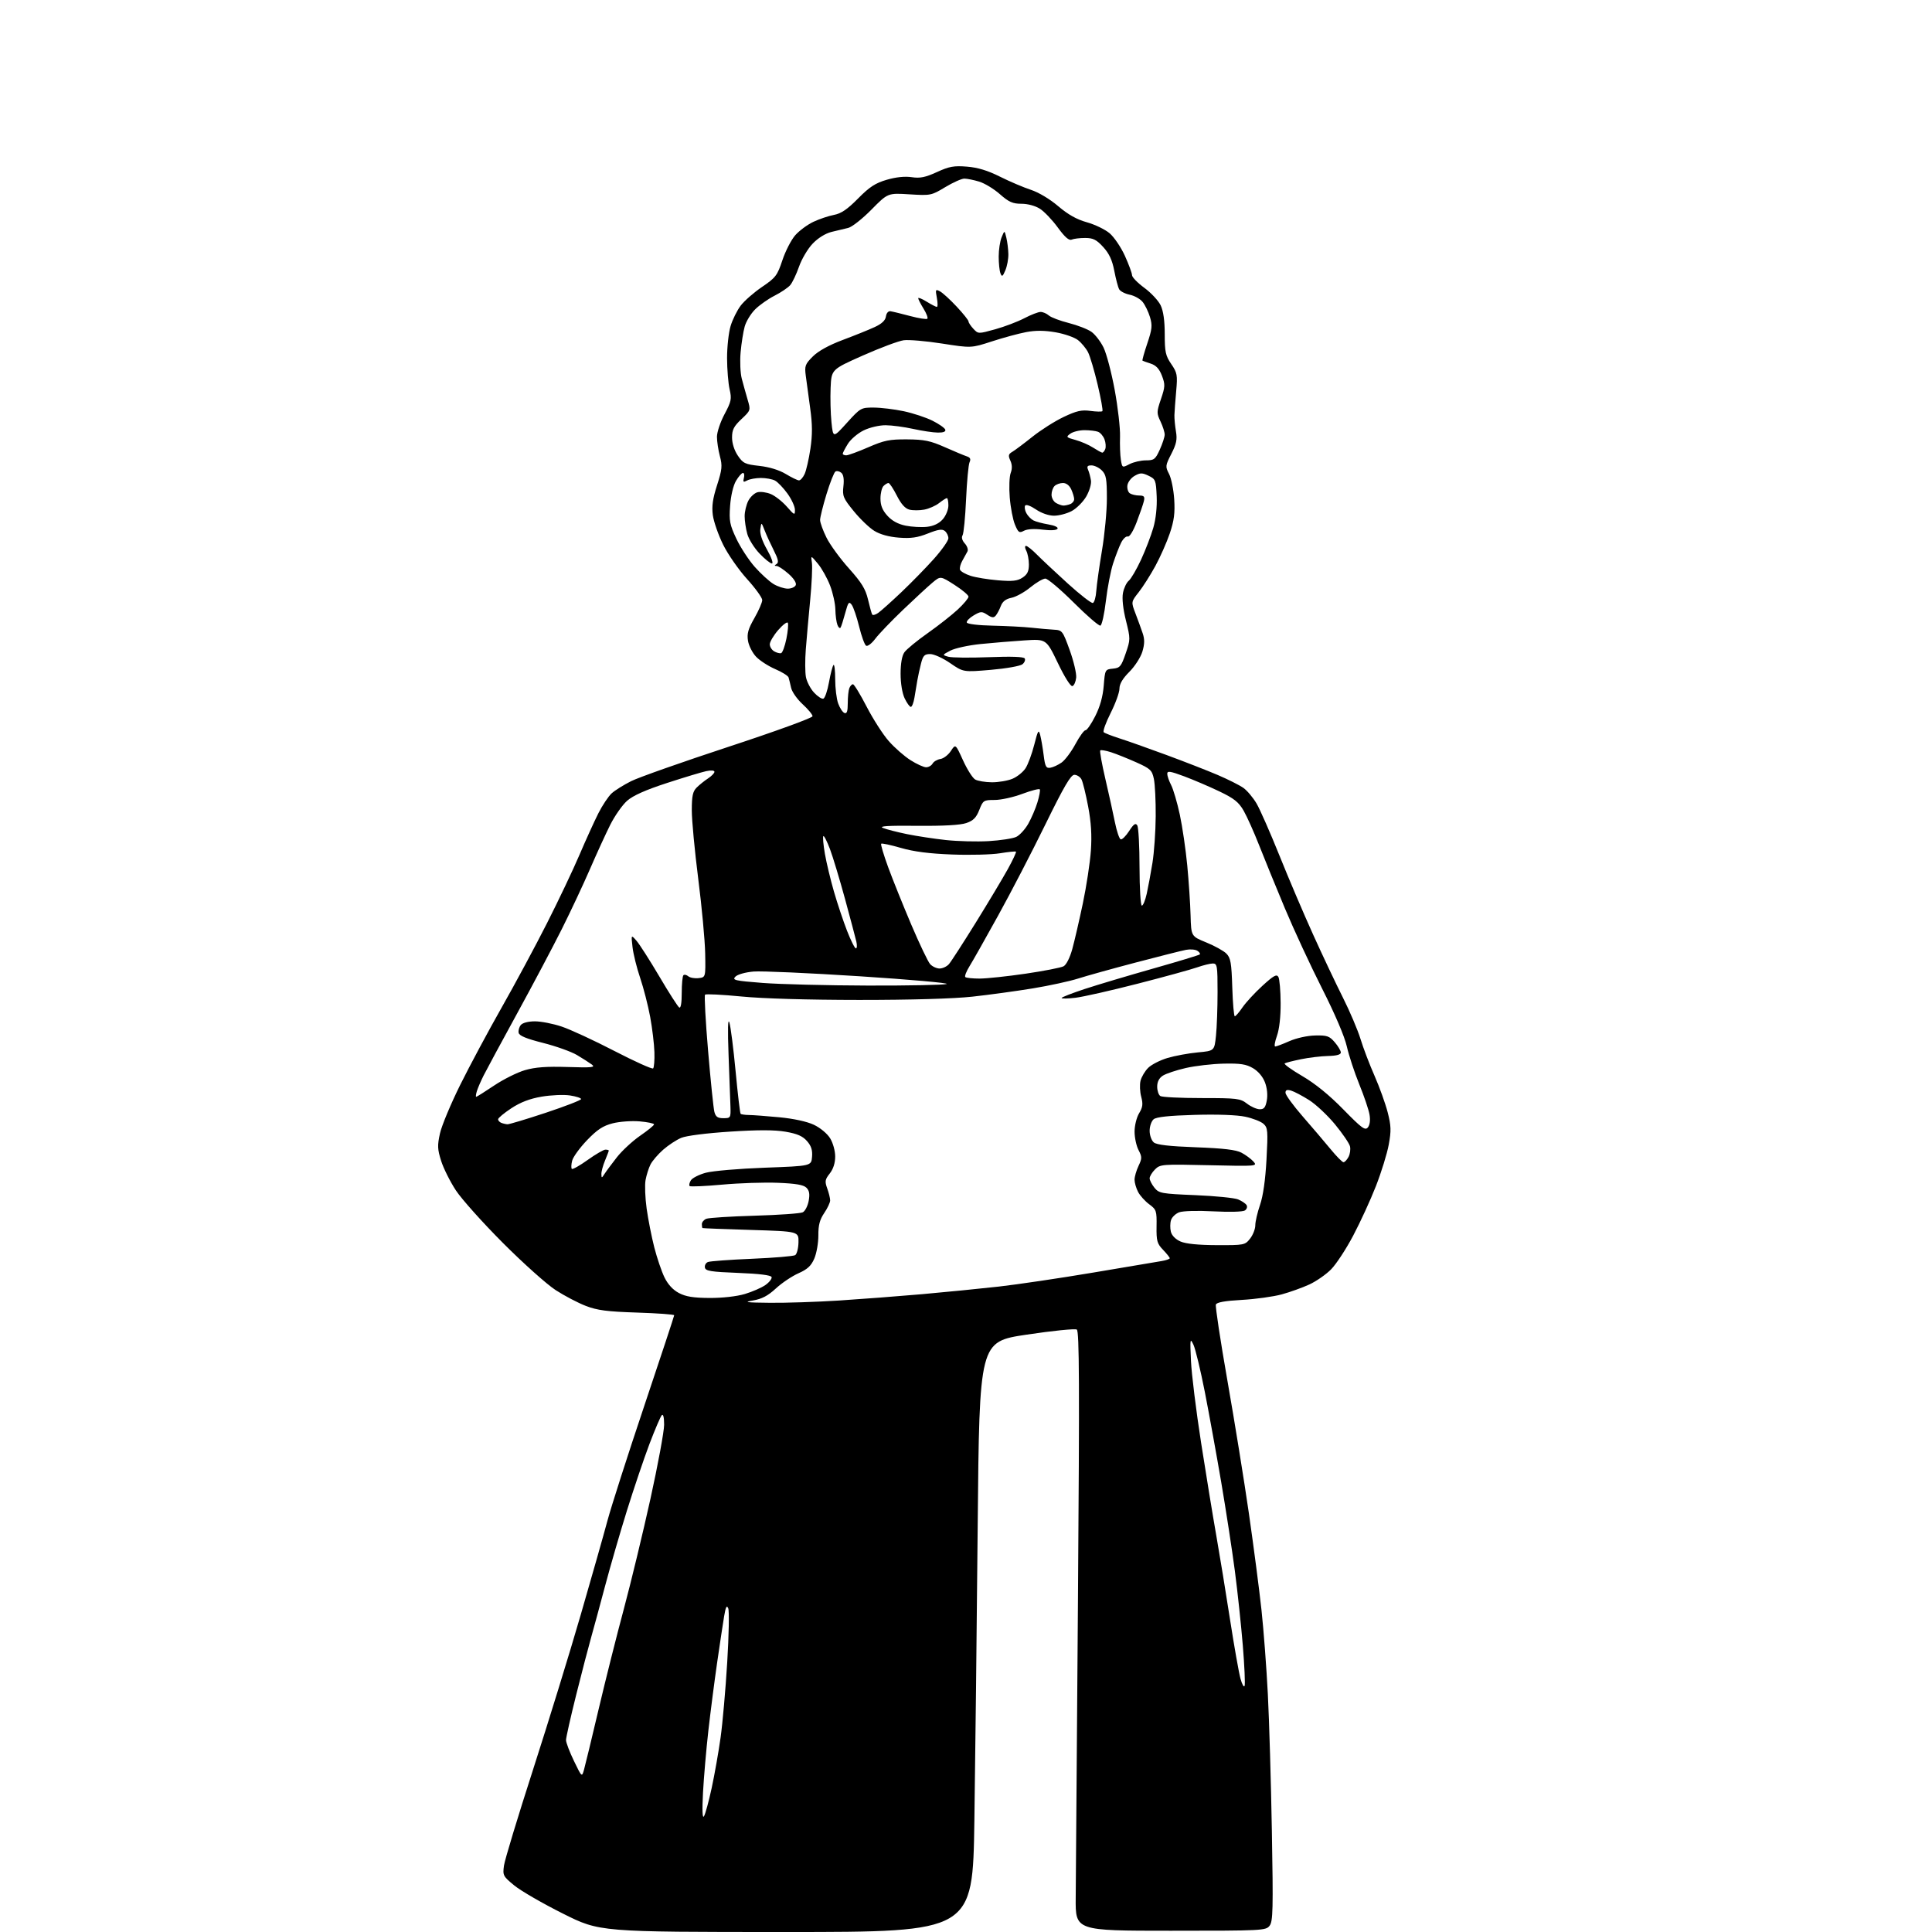 <?xml version="1.0" encoding="UTF-8" standalone="no"?>
<svg 
  version="1.1" 
  xmlns="http://www.w3.org/2000/svg" 
  xmlns:xlink="http://www.w3.org/1999/xlink" 
  xmlns:svg="http://www.w3.org/2000/svg"
  xmlns:rdf="http://www.w3.org/1999/02/22-rdf-syntax-ns#"
  xmlns:cc="http://creativecommons.org/ns#"
  xmlns:dc="http://purl.org/dc/elements/1.1/"
  viewBox="0 0 768 768"
  width="768"
  height="768"
>
<style>svg {background-color: white; }</style>"
<path stroke="none" fill="black" fill-rule="evenodd" d="M312.53,768.00C238.38,768.00 238.38,768.00 223.77,760.68C215.73,756.66 207.04,751.64 204.46,749.52C199.97,745.84 199.80,745.50 200.34,741.59C200.65,739.34 205.85,722.20 211.88,703.50C217.91,684.80 226.44,657.12 230.82,642.00C235.20,626.88 240.00,610.00 241.47,604.50C242.94,599.00 249.51,578.51 256.07,558.96C262.63,539.42 268.00,523.16 268.00,522.84C268.00,522.51 261.36,522.03 253.25,521.77C241.28,521.38 237.44,520.88 232.85,519.11C229.75,517.91 224.37,515.10 220.90,512.85C217.42,510.61 208.01,502.19 199.97,494.14C191.94,486.09 183.49,476.66 181.21,473.18C178.93,469.70 176.29,464.43 175.36,461.47C173.89,456.82 173.83,455.33 174.91,450.49C175.60,447.42 179.23,438.74 182.97,431.20C186.71,423.67 194.11,409.85 199.42,400.50C204.73,391.15 212.84,376.07 217.43,367.00C222.03,357.93 227.84,345.69 230.35,339.81C232.86,333.93 236.24,326.51 237.85,323.31C239.47,320.11 241.86,316.54 243.15,315.36C244.44,314.18 247.94,312.00 250.91,310.51C253.89,309.02 271.33,302.87 289.66,296.84C308.22,290.74 323.00,285.37 323.00,284.71C323.00,284.07 321.23,281.92 319.06,279.94C316.90,277.96 314.83,275.03 314.48,273.42C314.12,271.82 313.67,269.96 313.47,269.30C313.27,268.64 310.88,267.14 308.17,265.98C305.45,264.81 302.04,262.61 300.58,261.08C299.12,259.56 297.66,256.70 297.34,254.73C296.88,251.89 297.40,250.04 299.88,245.71C301.60,242.71 303.00,239.48 303.00,238.54C303.00,237.60 300.28,233.83 296.95,230.16C293.63,226.50 289.35,220.35 287.45,216.50C285.55,212.65 283.71,207.37 283.36,204.77C282.89,201.25 283.32,198.22 285.04,192.88C287.05,186.61 287.19,185.18 286.17,181.35C285.53,178.94 285.00,175.47 285.00,173.63C285.00,171.79 286.35,167.75 288.01,164.65C290.71,159.58 290.91,158.59 290.03,154.76C289.49,152.42 289.04,146.86 289.02,142.41C289.01,137.96 289.64,132.20 290.42,129.61C291.19,127.03 293.02,123.36 294.46,121.46C295.91,119.56 299.73,116.22 302.96,114.03C308.35,110.37 309.00,109.51 311.02,103.43C312.23,99.79 314.53,95.33 316.12,93.51C317.72,91.70 320.96,89.30 323.33,88.18C325.70,87.07 329.38,85.83 331.50,85.43C334.37,84.89 336.83,83.23 341.09,78.91C345.66,74.28 347.97,72.78 352.51,71.46C356.17,70.39 359.69,70.03 362.40,70.43C365.75,70.93 367.82,70.51 372.43,68.41C377.32,66.16 379.20,65.82 384.38,66.24C388.67,66.58 392.62,67.78 397.51,70.23C401.35,72.15 406.87,74.50 409.77,75.45C412.87,76.46 417.36,79.15 420.65,81.96C424.56,85.29 428.00,87.23 432.02,88.35C435.19,89.23 439.26,91.19 441.06,92.70C442.86,94.22 445.61,98.27 447.17,101.71C448.72,105.14 450.00,108.60 450.00,109.39C450.00,110.18 452.20,112.44 454.89,114.42C457.58,116.39 460.50,119.53 461.39,121.40C462.46,123.66 463.00,127.52 463.00,132.86C463.00,139.88 463.33,141.40 465.59,144.71C467.97,148.19 468.13,149.07 467.55,155.50C467.21,159.35 466.89,163.62 466.85,165.00C466.81,166.38 467.09,169.30 467.46,171.50C468.01,174.70 467.64,176.48 465.63,180.41C463.23,185.09 463.19,185.46 464.72,188.41C465.60,190.11 466.52,194.65 466.77,198.50C467.11,203.93 466.72,206.95 465.02,212.00C463.81,215.57 461.22,221.43 459.27,225.00C457.32,228.57 454.35,233.25 452.67,235.39C449.61,239.27 449.61,239.27 451.38,243.89C452.35,246.42 453.63,249.96 454.23,251.73C455.05,254.14 455.01,256.01 454.11,259.04C453.43,261.29 451.12,264.88 448.94,267.06C446.27,269.73 445.00,271.88 445.00,273.75C445.00,275.26 443.42,279.63 441.49,283.45C439.57,287.27 438.33,290.70 438.75,291.07C439.16,291.45 441.98,292.54 445.00,293.51C448.02,294.47 456.35,297.41 463.50,300.05C470.65,302.69 479.88,306.28 484.00,308.04C488.12,309.80 492.74,312.12 494.25,313.19C495.76,314.26 498.12,317.06 499.50,319.41C500.88,321.76 504.97,331.07 508.60,340.09C512.22,349.12 518.24,363.25 521.98,371.50C525.71,379.75 531.03,391.00 533.80,396.50C536.57,402.00 539.72,409.43 540.82,413.00C541.91,416.57 544.42,423.17 546.40,427.65C548.37,432.14 550.72,438.66 551.62,442.15C553.00,447.52 553.06,449.50 552.05,455.00C551.40,458.57 549.10,466.00 546.95,471.50C544.80,477.00 540.73,485.86 537.91,491.19C535.10,496.52 531.15,502.54 529.14,504.58C527.14,506.61 523.25,509.32 520.50,510.59C517.75,511.86 512.80,513.64 509.50,514.54C506.20,515.44 499.07,516.43 493.67,516.73C486.92,517.10 483.67,517.69 483.33,518.58C483.06,519.30 485.13,532.94 487.93,548.90C490.74,564.87 494.58,588.63 496.47,601.71C498.35,614.80 500.60,632.02 501.46,640.00C502.32,647.98 503.46,663.05 503.99,673.50C504.53,683.94 505.25,708.47 505.59,728.00C506.14,758.98 506.03,763.75 504.69,765.50C503.21,767.44 501.99,767.50 465.33,767.50C427.50,767.50 427.50,767.50 427.61,754.50C427.66,747.35 428.07,693.76 428.51,635.40C429.14,550.23 429.05,529.15 428.04,528.52C427.34,528.09 418.34,529.00 408.04,530.55C389.32,533.35 389.32,533.35 388.65,606.43C388.29,646.62 387.69,699.41 387.33,723.75C386.68,768.00 386.68,768.00 312.53,768.00zM279.84,722.00C280.37,721.17 281.74,716.13 282.90,710.78C284.05,705.43 285.65,696.41 286.44,690.74C287.24,685.06 288.43,671.58 289.08,660.79C289.74,649.99 289.92,640.33 289.48,639.33C288.89,637.95 288.48,638.74 287.85,642.50C287.39,645.25 286.13,653.58 285.06,661.00C283.99,668.42 282.42,680.58 281.58,688.00C280.74,695.42 279.79,706.45 279.46,712.50C279.08,719.70 279.21,722.98 279.84,722.00zM232.15,703.50C232.62,701.85 235.24,691.01 237.97,679.42C240.70,667.83 245.23,649.83 248.03,639.42C250.82,629.01 255.56,609.39 258.56,595.81C261.55,582.23 264.00,568.97 264.00,566.36C264.00,563.43 263.64,561.97 263.08,562.55C262.57,563.07 260.36,568.24 258.16,574.03C255.97,579.82 251.94,591.75 249.20,600.53C246.47,609.31 242.56,622.80 240.52,630.50C238.48,638.20 235.97,647.42 234.96,651.00C233.94,654.58 231.28,664.79 229.05,673.71C226.82,682.62 225.00,690.72 225.00,691.71C225.00,692.69 226.42,696.42 228.15,700.00C231.30,706.50 231.30,706.50 232.15,703.50zM494.75,670.15C495.02,669.41 494.70,662.21 494.04,654.15C493.38,646.09 491.96,632.75 490.88,624.50C489.80,616.25 487.35,600.35 485.45,589.17C483.54,577.99 480.60,561.81 478.92,553.23C477.23,544.65 475.21,536.25 474.42,534.56C473.09,531.72 473.02,532.17 473.43,541.00C473.67,546.23 475.48,560.85 477.45,573.50C479.43,586.15 482.15,602.80 483.51,610.50C484.86,618.20 487.32,633.19 488.96,643.82C490.61,654.45 492.48,665.02 493.12,667.32C493.75,669.62 494.49,670.89 494.75,670.15zM306.02,517.88C312.35,517.95 324.73,517.54 333.52,516.98C342.31,516.41 357.15,515.28 366.50,514.46C375.85,513.63 389.57,512.27 397.00,511.44C404.43,510.60 421.30,508.10 434.50,505.88C447.70,503.66 459.96,501.60 461.75,501.29C463.54,500.99 465.00,500.48 465.00,500.17C465.00,499.86 463.80,498.35 462.33,496.82C459.96,494.35 459.66,493.29 459.75,487.49C459.85,481.32 459.68,480.82 456.83,478.72C455.17,477.50 453.17,475.28 452.40,473.80C451.63,472.31 451.00,470.13 451.00,468.95C451.00,467.77 451.71,465.31 452.57,463.49C454.00,460.48 454.00,459.90 452.57,457.14C451.71,455.47 451.00,452.16 451.01,449.80C451.01,447.43 451.82,444.17 452.81,442.54C454.26,440.16 454.42,438.87 453.65,435.98C453.12,434.00 453.00,431.13 453.38,429.60C453.77,428.08 455.13,425.77 456.42,424.49C457.71,423.20 461.17,421.43 464.11,420.56C467.05,419.69 472.45,418.69 476.10,418.35C482.74,417.74 482.74,417.74 483.37,411.72C483.72,408.41 484.00,400.60 484.00,394.35C484.00,383.92 483.85,383.00 482.13,383.00C481.09,383.00 478.28,383.70 475.88,384.54C473.47,385.39 462.84,388.32 452.26,391.03C441.68,393.75 430.54,396.27 427.51,396.63C424.48,396.98 422.00,397.03 422.00,396.72C422.00,396.41 426.16,394.80 431.25,393.12C436.34,391.45 448.58,387.80 458.46,385.00C468.34,382.20 476.65,379.68 476.93,379.40C477.21,379.12 476.78,378.47 475.97,377.95C475.16,377.43 473.15,377.26 471.50,377.57C469.85,377.88 460.85,380.15 451.50,382.61C442.15,385.07 431.80,387.95 428.50,389.01C425.20,390.06 417.10,391.82 410.50,392.91C403.90,393.99 393.10,395.47 386.50,396.19C379.05,397.00 361.99,397.50 341.50,397.49C321.28,397.48 303.16,396.95 294.70,396.12C287.11,395.38 280.62,395.05 280.27,395.40C279.92,395.75 280.46,405.81 281.48,417.77C282.49,429.72 283.62,440.62 283.98,442.00C284.50,443.95 285.29,444.50 287.57,444.50C290.40,444.50 290.50,444.34 290.37,440.00C290.29,437.52 289.96,428.30 289.62,419.50C289.23,409.01 289.34,404.53 289.95,406.50C290.46,408.15 291.57,416.88 292.42,425.90C293.27,434.91 294.16,442.50 294.41,442.75C294.67,443.00 296.14,443.21 297.69,443.23C299.23,443.24 304.67,443.65 309.78,444.13C315.48,444.67 320.77,445.82 323.51,447.11C326.04,448.30 328.83,450.61 329.98,452.47C331.12,454.32 332.00,457.47 332.00,459.73C332.00,462.32 331.24,464.70 329.84,466.48C327.95,468.88 327.82,469.62 328.84,472.43C329.48,474.20 330.00,476.33 330.00,477.18C330.00,478.03 328.94,480.29 327.64,482.20C325.86,484.83 325.28,487.02 325.31,491.09C325.32,494.07 324.60,498.21 323.70,500.29C322.45,503.20 320.98,504.56 317.39,506.15C314.82,507.29 310.78,510.00 308.42,512.18C305.23,515.12 302.86,516.36 299.31,516.96C295.38,517.62 296.60,517.79 306.02,517.88zM282.07,515.96C287.16,515.98 292.84,515.35 296.07,514.39C299.06,513.50 302.76,511.88 304.30,510.79C305.84,509.69 306.93,508.28 306.72,507.65C306.47,506.90 301.85,506.33 293.43,506.00C282.56,505.58 280.47,505.24 280.21,503.88C280.04,502.98 280.60,501.98 281.45,501.66C282.31,501.33 290.17,500.75 298.94,500.38C307.70,500.01 315.42,499.36 316.09,498.94C316.76,498.53 317.36,496.23 317.41,493.84C317.50,489.50 317.50,489.50 298.50,488.92C288.05,488.60 279.39,488.27 279.25,488.17C279.11,488.08 279.00,487.37 279.00,486.61C279.00,485.84 279.79,484.89 280.75,484.49C281.71,484.09 290.38,483.54 300.00,483.26C309.62,482.98 318.24,482.37 319.13,481.90C320.03,481.44 321.08,479.40 321.46,477.38C321.96,474.68 321.73,473.30 320.57,472.14C319.42,470.99 316.38,470.47 309.22,470.18C303.83,469.96 293.87,470.29 287.07,470.91C280.27,471.53 274.45,471.79 274.14,471.47C273.83,471.16 274.05,470.14 274.63,469.20C275.22,468.27 277.90,466.90 280.60,466.18C283.29,465.45 293.82,464.55 304.00,464.18C322.50,463.50 322.50,463.50 322.80,459.87C323.03,457.21 322.49,455.53 320.80,453.60C319.08,451.62 316.93,450.68 312.31,449.88C307.96,449.13 301.40,449.11 290.20,449.84C280.89,450.44 272.83,451.46 270.81,452.31C268.91,453.10 265.68,455.22 263.63,457.02C261.58,458.82 259.31,461.47 258.58,462.90C257.86,464.33 256.98,467.11 256.62,469.08C256.26,471.05 256.46,476.16 257.05,480.44C257.65,484.71 259.01,491.63 260.08,495.82C261.15,500.00 262.97,505.37 264.12,507.74C265.48,510.55 267.48,512.73 269.85,513.98C272.61,515.44 275.60,515.92 282.07,515.96zM483.68,494.96C494.58,495.00 494.91,494.94 496.93,492.37C498.07,490.92 499.00,488.54 499.00,487.08C499.00,485.62 499.85,481.97 500.88,478.97C502.10,475.45 503.01,469.04 503.45,460.96C504.07,449.52 503.97,448.28 502.27,446.75C501.25,445.82 498.00,444.55 495.04,443.92C491.75,443.21 483.93,442.92 474.93,443.18C464.71,443.47 459.70,444.01 458.59,444.92C457.72,445.65 457.00,447.71 457.00,449.50C457.00,451.30 457.74,453.37 458.65,454.13C459.81,455.09 464.77,455.67 475.40,456.06C486.38,456.47 491.32,457.06 493.50,458.21C495.15,459.08 497.29,460.66 498.24,461.71C499.95,463.60 499.66,463.63 480.62,463.19C461.90,462.76 461.18,462.82 459.13,464.87C457.96,466.04 457.00,467.63 457.00,468.39C457.00,469.15 457.86,470.84 458.91,472.14C460.71,474.36 461.66,474.53 475.16,475.09C483.05,475.42 490.69,476.18 492.15,476.78C493.61,477.38 495.13,478.40 495.53,479.05C495.93,479.70 495.64,480.65 494.88,481.17C494.08,481.72 488.83,481.87 482.40,481.53C476.02,481.19 470.21,481.35 468.73,481.91C467.32,482.45 465.87,483.84 465.50,485.01C465.12,486.19 465.10,488.27 465.44,489.64C465.83,491.16 467.32,492.67 469.28,493.52C471.38,494.44 476.38,494.94 483.68,494.96zM240.31,466.64C240.96,465.62 243.18,462.64 245.22,460.03C247.27,457.42 251.43,453.57 254.47,451.47C257.51,449.38 260.00,447.35 260.00,446.96C260.00,446.57 257.41,446.03 254.25,445.76C251.09,445.49 246.27,445.84 243.54,446.54C239.67,447.54 237.42,449.02 233.34,453.26C230.47,456.26 227.81,459.92 227.44,461.40C227.06,462.88 227.01,464.34 227.31,464.65C227.62,464.95 230.45,463.36 233.60,461.10C236.75,458.85 239.93,457.00 240.66,457.00C241.40,457.00 242.00,457.17 242.00,457.38C242.00,457.59 241.32,459.37 240.50,461.35C239.68,463.32 239.03,465.74 239.06,466.72C239.11,468.39 239.19,468.38 240.31,466.64zM534.06,462.00C534.54,462.00 535.43,461.06 536.05,459.91C536.67,458.76 536.93,456.84 536.63,455.65C536.33,454.47 533.65,450.54 530.68,446.94C527.70,443.33 523.07,438.99 520.39,437.30C517.70,435.60 514.49,433.91 513.25,433.54C511.60,433.05 511.00,433.28 511.00,434.40C511.00,435.24 514.05,439.43 517.78,443.72C521.51,448.00 526.50,453.86 528.88,456.75C531.25,459.64 533.58,462.00 534.06,462.00zM543.76,448.15C544.54,447.18 544.79,445.27 544.40,443.05C544.07,441.10 542.23,435.68 540.32,431.00C538.42,426.32 536.20,419.57 535.39,416.00C534.50,412.04 530.66,403.05 525.57,393.00C520.98,383.93 514.30,369.52 510.73,361.00C507.17,352.48 502.57,341.23 500.52,336.00C498.47,330.77 495.70,324.60 494.37,322.27C492.40,318.84 490.58,317.40 484.72,314.59C480.75,312.69 474.46,310.00 470.75,308.61C465.19,306.54 464.00,306.36 464.00,307.59C464.00,308.42 464.70,310.46 465.56,312.11C466.41,313.77 467.96,319.03 468.99,323.81C470.01,328.59 471.35,337.68 471.95,344.00C472.55,350.32 473.15,359.26 473.27,363.84C473.50,372.19 473.50,372.19 479.50,374.63C482.80,375.97 486.40,377.96 487.49,379.05C489.20,380.76 489.54,382.68 489.85,392.52C490.05,398.83 490.50,404.00 490.86,403.99C491.21,403.99 492.58,402.39 493.91,400.45C495.24,398.50 498.80,394.64 501.83,391.87C506.28,387.80 507.49,387.13 508.18,388.35C508.64,389.18 509.05,393.83 509.07,398.68C509.11,404.16 508.55,409.11 507.61,411.75C506.77,414.09 506.46,416.00 506.92,416.00C507.37,416.00 509.91,415.04 512.55,413.87C515.30,412.66 519.68,411.69 522.76,411.62C527.52,411.51 528.46,411.84 530.58,414.31C531.91,415.85 533.00,417.68 533.00,418.39C533.00,419.23 531.31,419.70 527.92,419.77C525.13,419.84 520.29,420.41 517.17,421.06C514.05,421.70 511.13,422.44 510.69,422.71C510.24,422.98 513.39,425.25 517.69,427.76C522.81,430.75 528.43,435.32 534.00,441.02C541.37,448.55 542.67,449.50 543.76,448.15zM201.71,446.92C202.38,446.96 209.24,444.90 216.96,442.34C224.68,439.77 231.00,437.33 231.00,436.90C231.00,436.47 228.99,435.82 226.53,435.45C224.08,435.08 219.01,435.31 215.28,435.94C210.58,436.75 206.89,438.16 203.25,440.56C200.36,442.46 198.00,444.43 198.00,444.93C198.00,445.43 198.56,446.06 199.25,446.34C199.94,446.62 201.05,446.88 201.71,446.92zM500.70,440.94C502.45,440.99 503.05,440.27 503.57,437.46C503.98,435.27 503.70,432.51 502.84,430.25C501.99,428.00 500.14,425.82 498.07,424.61C495.35,423.02 493.06,422.67 486.44,422.81C481.90,422.91 475.11,423.69 471.34,424.56C467.58,425.42 463.49,426.79 462.25,427.59C460.76,428.55 460.00,430.04 460.00,431.96C460.00,433.57 460.56,435.25 461.25,435.69C461.94,436.14 469.33,436.50 477.67,436.50C491.77,436.50 493.04,436.66 495.67,438.69C497.23,439.90 499.49,440.91 500.70,440.94zM189.30,436.00C189.54,436.00 192.75,433.98 196.43,431.51C200.12,429.04 205.63,426.29 208.68,425.40C212.78,424.21 217.21,423.89 225.64,424.15C235.33,424.46 236.79,424.31 235.28,423.18C234.30,422.45 231.63,420.74 229.35,419.39C227.07,418.04 221.00,415.87 215.85,414.57C209.21,412.89 206.40,411.73 206.17,410.56C205.98,409.65 206.38,408.25 207.04,407.45C207.76,406.58 210.02,406.00 212.65,406.00C215.08,406.00 219.86,406.93 223.28,408.08C226.70,409.22 236.13,413.58 244.22,417.77C252.32,421.96 259.25,425.08 259.63,424.71C260.00,424.33 260.24,421.43 260.14,418.26C260.05,415.09 259.29,408.79 258.46,404.25C257.62,399.71 255.83,392.74 254.48,388.75C253.12,384.76 251.76,379.25 251.44,376.50C250.87,371.50 250.87,371.50 253.03,373.98C254.22,375.35 258.31,381.74 262.11,388.18C265.90,394.62 269.46,400.17 270.01,400.50C270.63,400.89 271.00,398.71 271.00,394.73C271.00,391.21 271.30,388.04 271.66,387.68C272.02,387.31 272.89,387.50 273.60,388.08C274.30,388.67 276.14,389.00 277.69,388.82C280.50,388.50 280.50,388.50 280.32,379.00C280.22,373.77 278.98,360.46 277.57,349.41C276.16,338.36 275.00,326.10 275.00,322.16C275.00,316.42 275.38,314.62 276.93,313.07C278.00,312.00 280.02,310.38 281.43,309.45C282.84,308.53 284.00,307.34 284.00,306.81C284.00,306.24 282.65,306.13 280.75,306.54C278.96,306.92 271.93,309.04 265.12,311.26C256.63,314.02 251.66,316.24 249.30,318.31C247.41,319.97 244.38,324.29 242.56,327.92C240.75,331.54 237.13,339.45 234.51,345.50C231.89,351.55 226.87,362.25 223.35,369.28C219.84,376.30 211.85,391.38 205.61,402.78C199.37,414.17 193.37,425.30 192.26,427.50C191.16,429.70 189.94,432.51 189.56,433.75C189.18,434.99 189.06,436.00 189.30,436.00zM345.00,391.78C361.23,391.82 375.31,391.54 376.31,391.15C377.30,390.76 361.73,389.38 341.70,388.08C321.68,386.79 302.73,385.94 299.60,386.20C296.35,386.47 293.23,387.34 292.35,388.22C290.96,389.61 292.02,389.86 303.15,390.73C309.94,391.26 328.77,391.73 345.00,391.78zM389.42,389.00C392.21,388.99 400.45,388.12 407.72,387.05C414.99,385.98 421.78,384.66 422.79,384.11C423.87,383.53 425.30,380.72 426.24,377.31C427.12,374.12 429.01,365.94 430.44,359.15C431.87,352.35 433.31,342.90 433.64,338.15C434.07,332.01 433.75,326.91 432.55,320.56C431.62,315.64 430.43,310.80 429.90,309.81C429.36,308.81 428.09,308.00 427.07,308.00C425.65,308.00 422.94,312.64 415.54,327.75C410.23,338.61 401.77,354.93 396.75,364.00C391.74,373.07 386.62,382.14 385.37,384.14C384.13,386.14 383.39,388.05 383.72,388.39C384.06,388.73 386.62,389.00 389.42,389.00zM373.50,385.00C374.70,385.00 376.38,384.21 377.22,383.25C378.06,382.29 382.87,374.84 387.92,366.70C392.97,358.55 398.70,348.97 400.67,345.40C402.63,341.83 404.07,338.75 403.87,338.55C403.67,338.36 400.80,338.65 397.50,339.19C394.20,339.73 385.65,339.95 378.50,339.68C369.43,339.34 363.27,338.55 358.12,337.06C354.06,335.88 350.54,335.13 350.28,335.39C350.02,335.64 351.27,339.82 353.04,344.68C354.82,349.53 358.95,359.80 362.22,367.50C365.50,375.20 368.88,382.29 369.74,383.25C370.61,384.21 372.30,385.00 373.50,385.00zM340.23,377.00C340.68,377.00 340.75,375.76 340.40,374.25C340.05,372.74 338.03,365.15 335.92,357.38C333.80,349.62 331.11,340.70 329.94,337.56C328.76,334.43 327.57,332.09 327.29,332.38C327.01,332.66 327.29,335.83 327.91,339.42C328.54,343.01 330.17,349.80 331.53,354.50C332.89,359.21 335.23,366.20 336.72,370.03C338.21,373.86 339.79,377.00 340.23,377.00zM453.90,360.00C454.40,360.00 455.27,357.86 455.85,355.25C456.43,352.64 457.45,347.12 458.12,343.00C458.78,338.88 459.37,330.55 459.41,324.50C459.46,318.45 459.13,311.77 458.69,309.66C457.95,306.16 457.33,305.57 451.69,303.04C448.28,301.52 443.78,299.71 441.68,299.03C439.58,298.36 437.64,298.03 437.37,298.30C437.09,298.57 438.01,303.68 439.40,309.65C440.79,315.62 442.51,323.39 443.21,326.92C443.92,330.45 444.95,333.48 445.50,333.65C446.05,333.83 447.56,332.34 448.85,330.34C450.66,327.55 451.41,327.03 452.09,328.11C452.57,328.87 452.98,336.36 452.98,344.75C452.99,353.14 453.41,360.00 453.90,360.00zM393.00,334.36C397.68,334.08 402.61,333.33 403.97,332.68C405.33,332.03 407.47,329.70 408.73,327.50C409.98,325.30 411.63,321.48 412.38,319.00C413.14,316.52 413.57,314.19 413.35,313.80C413.13,313.42 410.03,314.21 406.45,315.55C402.88,316.90 397.90,318.00 395.40,318.00C391.01,318.00 390.78,318.15 389.28,321.97C388.07,325.04 386.91,326.22 384.11,327.18C381.74,327.99 375.01,328.37 364.50,328.27C352.88,328.16 349.18,328.39 351.00,329.13C352.38,329.68 356.65,330.78 360.50,331.57C364.35,332.36 371.32,333.42 376.00,333.93C380.68,334.43 388.32,334.63 393.00,334.36zM394.28,310.97C396.91,310.99 400.59,310.36 402.45,309.58C404.32,308.80 406.66,306.93 407.65,305.42C408.64,303.91 410.20,299.71 411.12,296.08C412.61,290.24 412.88,289.81 413.51,292.26C413.90,293.77 414.52,297.37 414.88,300.26C415.45,304.74 415.83,305.46 417.52,305.19C418.61,305.02 420.62,304.09 422.00,303.12C423.38,302.15 425.85,298.84 427.50,295.78C429.15,292.71 430.95,290.24 431.50,290.28C432.05,290.32 433.79,287.81 435.36,284.70C437.28,280.91 438.40,276.91 438.75,272.58C439.26,266.19 439.31,266.10 442.38,265.80C445.20,265.53 445.69,264.95 447.46,259.80C449.39,254.20 449.39,253.96 447.58,246.68C446.42,242.04 445.98,237.94 446.39,235.73C446.76,233.79 447.79,231.59 448.70,230.85C449.60,230.11 451.80,226.35 453.58,222.50C455.36,218.65 457.55,212.95 458.45,209.83C459.47,206.33 459.98,201.55 459.80,197.34C459.52,190.90 459.34,190.44 456.56,189.11C454.02,187.90 453.26,187.90 451.06,189.14C449.65,189.92 448.35,191.63 448.16,192.92C447.98,194.21 448.43,195.66 449.16,196.12C449.90,196.59 451.56,196.98 452.87,196.98C454.81,197.00 455.14,197.40 454.70,199.25C454.40,200.49 453.11,204.24 451.83,207.59C450.47,211.14 449.00,213.51 448.31,213.27C447.65,213.05 446.48,214.14 445.69,215.69C444.91,217.23 443.47,220.95 442.49,223.94C441.51,226.93 440.22,233.64 439.61,238.86C439.00,244.07 438.02,248.50 437.43,248.69C436.84,248.89 432.06,244.76 426.81,239.52C421.55,234.29 416.48,230.00 415.54,230.00C414.60,230.00 411.92,231.57 409.57,233.49C407.23,235.42 403.85,237.28 402.08,237.63C399.85,238.08 398.54,239.08 397.86,240.86C397.33,242.27 396.42,244.00 395.85,244.68C395.03,245.67 394.32,245.60 392.46,244.38C390.30,242.97 389.83,242.99 387.04,244.64C385.36,245.63 384.13,246.91 384.32,247.47C384.52,248.06 388.86,248.59 394.58,248.71C400.04,248.83 406.98,249.19 410.00,249.52C413.02,249.85 417.04,250.20 418.92,250.31C422.25,250.49 422.43,250.72 425.22,258.43C426.80,262.80 427.96,267.71 427.80,269.36C427.63,271.00 426.96,272.52 426.30,272.74C425.60,272.97 423.18,269.14 420.51,263.56C415.91,254.00 415.91,254.00 407.21,254.57C402.42,254.88 394.59,255.53 389.81,256.01C385.03,256.49 379.63,257.67 377.81,258.62C374.50,260.36 374.50,260.36 377.00,261.07C378.38,261.45 385.62,261.53 393.10,261.24C401.96,260.89 406.92,261.06 407.34,261.74C407.69,262.31 407.29,263.35 406.44,264.05C405.60,264.75 399.97,265.75 393.93,266.27C382.95,267.21 382.95,267.21 377.72,263.61C374.84,261.62 371.27,260.00 369.78,260.00C367.49,260.00 366.93,260.58 366.12,263.75C365.59,265.81 364.93,268.85 364.65,270.50C364.37,272.15 363.86,275.19 363.52,277.25C363.19,279.31 362.53,281.00 362.07,281.00C361.61,281.00 360.50,279.47 359.61,277.60C358.65,275.57 358.00,271.62 358.00,267.82C358.00,263.78 358.55,260.66 359.50,259.31C360.32,258.13 364.48,254.71 368.75,251.70C373.01,248.70 378.41,244.45 380.75,242.27C383.09,240.09 385.00,237.80 385.00,237.18C385.00,236.57 382.49,234.46 379.43,232.50C373.86,228.94 373.86,228.94 370.68,231.60C368.93,233.06 363.68,237.91 359.00,242.38C354.32,246.85 349.34,252.04 347.93,253.92C346.52,255.80 344.88,257.05 344.29,256.68C343.70,256.32 342.45,252.89 341.52,249.07C340.58,245.26 339.26,241.37 338.58,240.43C337.49,238.95 337.16,239.36 336.01,243.62C335.29,246.30 334.46,248.92 334.17,249.43C333.89,249.95 333.31,249.50 332.90,248.43C332.48,247.37 332.11,244.60 332.07,242.29C332.03,239.97 331.09,235.70 329.98,232.79C328.87,229.88 326.69,225.97 325.13,224.10C322.30,220.69 322.30,220.69 322.75,223.74C322.99,225.42 322.68,232.12 322.05,238.65C321.42,245.17 320.64,253.93 320.32,258.13C319.99,262.32 320.02,267.28 320.37,269.14C320.72,271.00 322.17,273.78 323.59,275.31C325.01,276.85 326.68,277.94 327.30,277.73C327.92,277.53 328.93,274.58 329.54,271.18C330.15,267.79 330.96,264.71 331.33,264.34C331.70,263.97 332.00,266.52 332.00,270.01C332.00,273.50 332.53,277.84 333.19,279.64C333.84,281.45 334.97,283.16 335.69,283.43C336.65,283.80 337.00,282.76 337.00,279.55C337.00,277.14 337.27,274.45 337.61,273.58C337.94,272.71 338.59,272.00 339.06,272.00C339.53,272.00 341.98,276.02 344.52,280.94C347.06,285.85 351.01,292.01 353.31,294.61C355.60,297.21 359.48,300.62 361.93,302.17C364.38,303.73 367.18,305.00 368.15,305.00C369.11,305.00 370.27,304.34 370.72,303.53C371.18,302.72 372.58,301.90 373.84,301.71C375.10,301.52 376.96,300.08 377.98,298.53C379.84,295.69 379.84,295.69 382.81,302.23C384.44,305.83 386.61,309.26 387.64,309.86C388.66,310.45 391.65,310.95 394.28,310.97zM310.50,259.64C311.05,259.48 311.99,256.91 312.60,253.93C313.20,250.94 313.46,248.08 313.17,247.57C312.89,247.05 311.16,248.37 309.33,250.48C307.50,252.60 306.00,255.14 306.00,256.12C306.00,257.10 306.79,258.36 307.75,258.92C308.71,259.48 309.95,259.80 310.50,259.64zM349.10,243.64C350.19,242.88 354.32,239.18 358.29,235.42C362.25,231.66 368.09,225.69 371.25,222.15C374.41,218.60 377.00,214.93 377.00,213.97C377.00,213.02 376.38,211.73 375.61,211.09C374.54,210.21 372.99,210.43 368.86,212.07C364.71,213.72 362.11,214.09 357.31,213.72C353.35,213.41 349.83,212.44 347.54,211.02C345.57,209.81 341.89,206.28 339.37,203.18C335.18,198.04 334.83,197.19 335.27,193.30C335.59,190.46 335.30,188.67 334.42,187.93C333.69,187.32 332.64,187.10 332.10,187.44C331.55,187.78 329.96,191.82 328.55,196.42C327.15,201.02 326.00,205.65 326.00,206.70C326.00,207.75 327.15,210.92 328.56,213.75C329.97,216.58 333.98,222.07 337.47,225.96C342.49,231.57 344.06,234.12 345.04,238.27C345.71,241.15 346.46,243.84 346.70,244.26C346.94,244.68 348.02,244.40 349.10,243.64zM434.43,239.69C435.02,239.50 435.63,237.35 435.79,234.92C435.96,232.49 436.97,225.28 438.04,218.89C439.12,212.50 440.00,203.17 440.00,198.14C440.00,190.33 439.71,188.71 438.00,187.00C436.90,185.90 435.05,185.00 433.89,185.00C432.27,185.00 431.96,185.40 432.53,186.75C432.95,187.71 433.46,189.62 433.67,191.00C433.89,192.41 433.06,195.19 431.78,197.40C430.52,199.54 427.93,202.13 426.02,203.15C424.10,204.17 420.94,205.00 419.00,205.00C416.88,205.00 413.99,204.00 411.79,202.50C409.68,201.07 407.86,200.42 407.51,200.98C407.18,201.52 407.39,202.86 407.98,203.96C408.56,205.06 409.82,206.36 410.77,206.86C411.72,207.36 414.41,208.08 416.75,208.47C419.23,208.88 420.75,209.60 420.38,210.19C420.00,210.81 417.68,210.94 414.43,210.54C411.14,210.12 408.32,210.30 407.03,210.99C405.17,211.98 404.78,211.72 403.46,208.55C402.64,206.60 401.71,201.74 401.39,197.75C401.07,193.76 401.24,189.38 401.77,188.00C402.41,186.33 402.36,184.70 401.63,183.10C400.72,181.09 400.85,180.51 402.42,179.60C403.45,178.99 407.04,176.31 410.40,173.62C413.75,170.94 419.34,167.40 422.82,165.75C427.94,163.31 429.95,162.86 433.44,163.34C435.80,163.66 437.96,163.71 438.22,163.44C438.49,163.18 437.64,158.43 436.33,152.89C435.02,147.35 433.30,141.55 432.50,140.00C431.70,138.45 429.90,136.28 428.51,135.19C427.13,134.10 423.13,132.71 419.65,132.10C415.20,131.33 411.69,131.30 407.90,132.02C404.93,132.58 398.81,134.24 394.30,135.71C386.09,138.38 386.09,138.38 374.50,136.57C368.13,135.57 361.25,134.98 359.21,135.26C357.17,135.54 349.88,138.27 343.00,141.32C330.50,146.87 330.50,146.87 330.18,154.19C330.01,158.21 330.16,164.35 330.52,167.82C331.17,174.15 331.17,174.15 336.67,168.07C342.05,162.13 342.28,162.00 347.33,162.02C350.18,162.03 355.53,162.68 359.23,163.46C362.93,164.25 368.08,165.94 370.66,167.23C373.24,168.52 375.54,170.12 375.76,170.79C376.03,171.58 375.01,171.99 372.83,171.96C371.00,171.95 366.57,171.29 363.00,170.50C359.43,169.71 354.50,169.05 352.07,169.04C349.56,169.02 345.77,169.90 343.35,171.07C341.00,172.21 338.16,174.63 337.04,176.44C335.92,178.25 335.00,180.02 335.00,180.37C335.00,180.72 335.63,181.00 336.40,181.00C337.16,181.00 341.10,179.56 345.15,177.80C351.49,175.04 353.61,174.61 360.61,174.66C367.42,174.71 369.85,175.21 375.61,177.77C379.40,179.45 383.33,181.09 384.35,181.42C385.69,181.85 385.99,182.50 385.41,183.76C384.97,184.72 384.35,191.35 384.03,198.50C383.71,205.65 383.08,212.09 382.63,212.81C382.12,213.62 382.46,214.85 383.52,216.03C384.47,217.07 384.95,218.50 384.58,219.21C384.22,219.92 383.30,221.58 382.55,222.89C381.79,224.21 381.38,225.83 381.63,226.49C381.89,227.15 383.76,228.23 385.80,228.89C387.83,229.55 392.74,230.35 396.71,230.68C402.48,231.16 404.43,230.95 406.46,229.62C408.39,228.35 409.00,227.10 409.00,224.41C409.00,222.46 408.53,220.00 407.96,218.93C407.38,217.84 407.33,217.00 407.85,217.00C408.36,217.00 410.29,218.53 412.14,220.41C413.99,222.28 419.52,227.47 424.43,231.93C429.35,236.39 433.85,239.89 434.43,239.69zM313.14,234.00C314.60,234.00 316.04,233.35 316.34,232.56C316.67,231.70 315.49,229.88 313.41,228.06C311.50,226.38 309.38,224.99 308.72,224.98C307.77,224.97 307.77,224.80 308.72,224.19C309.64,223.61 309.35,222.26 307.59,218.79C306.30,216.24 304.66,212.66 303.95,210.83C302.65,207.50 302.65,207.50 302.25,210.29C301.99,212.13 302.92,214.96 304.94,218.54C306.66,221.59 307.50,224.00 306.85,224.00C306.21,224.00 303.98,222.20 301.90,220.01C299.81,217.82 297.63,214.33 297.06,212.26C296.48,210.19 296.01,207.02 296.01,205.20C296.00,203.39 296.66,200.63 297.46,199.08C298.26,197.52 299.91,196.00 301.12,195.68C302.33,195.36 304.71,195.69 306.42,196.40C308.13,197.12 310.99,199.36 312.77,201.39C315.81,204.85 316.00,204.93 316.00,202.68C316.00,201.37 314.66,198.46 313.03,196.20C311.40,193.95 309.18,191.63 308.10,191.05C307.02,190.47 304.50,190.00 302.50,190.00C300.50,190.00 298.04,190.44 297.03,190.98C295.49,191.81 295.28,191.65 295.71,189.98C296.00,188.89 295.83,188.00 295.33,188.00C294.84,188.00 293.59,189.42 292.57,191.15C291.47,193.02 290.52,197.04 290.23,201.07C289.80,207.09 290.08,208.56 292.73,214.18C294.38,217.65 297.68,222.70 300.07,225.39C302.46,228.08 305.79,231.12 307.46,232.14C309.13,233.16 311.69,233.99 313.14,234.00zM368.50,209.42C371.14,209.12 373.27,208.10 374.75,206.43C376.00,205.02 377.00,202.58 377.00,200.94C377.00,199.32 376.73,198.00 376.41,198.00C376.08,198.00 374.69,198.89 373.31,199.97C371.93,201.06 369.27,202.23 367.41,202.58C365.54,202.93 362.89,202.94 361.51,202.59C359.81,202.17 358.21,200.38 356.49,196.98C355.10,194.24 353.61,192.00 353.18,192.00C352.75,192.00 351.86,192.54 351.20,193.20C350.54,193.86 350.00,196.10 350.00,198.18C350.00,200.91 350.77,202.82 352.75,205.01C354.58,207.04 357.00,208.35 360.00,208.96C362.48,209.46 366.30,209.66 368.50,209.42zM422.67,200.97C423.31,200.99 424.55,200.73 425.42,200.39C426.29,200.06 427.00,199.18 427.00,198.44C427.00,197.70 426.48,195.95 425.84,194.55C425.12,192.97 423.86,192.00 422.54,192.00C421.36,192.00 419.86,192.54 419.20,193.20C418.54,193.86 418.00,195.41 418.00,196.65C418.00,197.89 418.79,199.36 419.75,199.92C420.71,200.48 422.03,200.95 422.67,200.97zM317.59,190.96C318.19,190.98 319.21,189.83 319.86,188.41C320.51,186.99 321.54,182.47 322.15,178.37C322.98,172.77 322.96,168.75 322.05,162.21C321.39,157.42 320.60,151.60 320.30,149.28C319.80,145.46 320.07,144.73 323.12,141.69C325.30,139.52 329.51,137.20 335.00,135.14C339.68,133.39 345.38,131.09 347.67,130.03C350.53,128.71 351.95,127.37 352.17,125.80C352.37,124.43 353.11,123.59 354.00,123.73C354.83,123.85 358.32,124.70 361.77,125.62C365.22,126.54 368.31,127.02 368.64,126.70C368.96,126.37 368.28,124.57 367.11,122.68C365.95,120.80 365.00,118.94 365.00,118.55C365.00,118.16 366.52,118.77 368.37,119.92C370.22,121.06 372.04,122.00 372.41,122.00C372.79,122.00 372.79,120.38 372.41,118.39C371.79,115.06 371.88,114.87 373.66,115.82C374.72,116.38 377.70,119.11 380.29,121.88C382.88,124.65 385.00,127.30 385.00,127.77C385.00,128.24 385.87,129.56 386.93,130.70C388.86,132.76 388.88,132.76 395.60,130.90C399.31,129.87 404.50,127.90 407.15,126.52C409.80,125.13 412.72,124.00 413.65,124.00C414.58,124.00 416.05,124.63 416.92,125.40C417.79,126.17 421.36,127.52 424.85,128.40C428.35,129.29 432.41,130.87 433.88,131.92C435.35,132.96 437.51,135.77 438.68,138.16C439.85,140.55 441.84,148.12 443.11,155.00C444.38,161.88 445.33,170.20 445.23,173.50C445.12,176.80 445.27,180.96 445.56,182.75C446.09,185.99 446.10,186.00 449.00,184.50C450.59,183.68 453.52,183.00 455.50,183.00C458.76,183.00 459.28,182.61 461.03,178.75C462.09,176.41 462.97,173.73 462.98,172.78C462.99,171.84 462.25,169.49 461.33,167.56C459.75,164.26 459.76,163.74 461.50,158.63C463.17,153.72 463.21,152.83 461.89,149.36C460.84,146.62 459.58,145.25 457.46,144.55C455.83,144.02 454.35,143.49 454.16,143.37C453.98,143.25 454.83,140.18 456.06,136.54C457.98,130.85 458.13,129.39 457.14,126.06C456.50,123.93 455.18,121.21 454.21,120.02C453.25,118.82 450.93,117.53 449.07,117.15C447.21,116.77 445.33,115.79 444.88,114.98C444.43,114.17 443.56,110.86 442.94,107.63C442.12,103.37 440.91,100.78 438.53,98.18C435.86,95.27 434.54,94.60 431.38,94.60C429.24,94.59 426.82,94.89 426.00,95.25C424.95,95.72 423.31,94.29 420.50,90.45C418.30,87.43 415.10,84.07 413.38,82.98C411.54,81.81 408.54,81.00 406.04,81.00C402.56,81.00 401.03,80.32 397.46,77.18C395.07,75.07 391.35,72.82 389.19,72.18C387.03,71.53 384.39,71.00 383.33,71.00C382.26,71.00 378.85,72.53 375.75,74.39C370.23,77.72 369.94,77.77 361.52,77.25C352.93,76.71 352.93,76.71 346.38,83.36C342.78,87.01 338.63,90.27 337.17,90.60C335.70,90.93 332.70,91.65 330.50,92.20C328.06,92.82 325.14,94.64 323.00,96.90C321.07,98.93 318.65,103.04 317.61,106.04C316.56,109.04 314.99,112.34 314.11,113.36C313.22,114.38 310.42,116.27 307.87,117.56C305.33,118.85 301.85,121.30 300.16,123.00C298.46,124.69 296.60,127.75 296.03,129.79C295.46,131.83 294.73,136.43 294.41,140.00C294.08,143.57 294.29,148.30 294.86,150.50C295.44,152.70 296.48,156.44 297.17,158.80C298.44,163.10 298.44,163.11 294.72,166.62C291.70,169.47 291.00,170.84 291.00,173.92C291.00,176.21 291.90,179.05 293.29,181.10C295.36,184.18 296.17,184.57 301.87,185.20C305.82,185.64 309.72,186.83 312.34,188.41C314.63,189.79 316.99,190.94 317.59,190.96zM438.14,179.93C438.50,179.97 439.05,179.32 439.36,178.49C439.68,177.66 439.54,175.92 439.05,174.63C438.56,173.33 437.41,171.99 436.49,171.64C435.58,171.29 433.16,171.00 431.11,171.00C429.06,171.00 426.52,171.63 425.47,172.40C423.67,173.71 423.80,173.87 427.53,174.89C429.71,175.49 432.85,176.85 434.50,177.92C436.15,178.98 437.79,179.89 438.14,179.93zM399.64,107.47C398.57,109.99 398.28,110.16 397.69,108.63C397.31,107.65 397.00,104.65 397.00,101.98C397.00,99.31 397.52,95.86 398.16,94.32C399.32,91.50 399.32,91.50 400.04,94.50C400.44,96.15 400.80,99.08 400.84,101.00C400.88,102.92 400.34,105.83 399.64,107.47z" />

</svg>